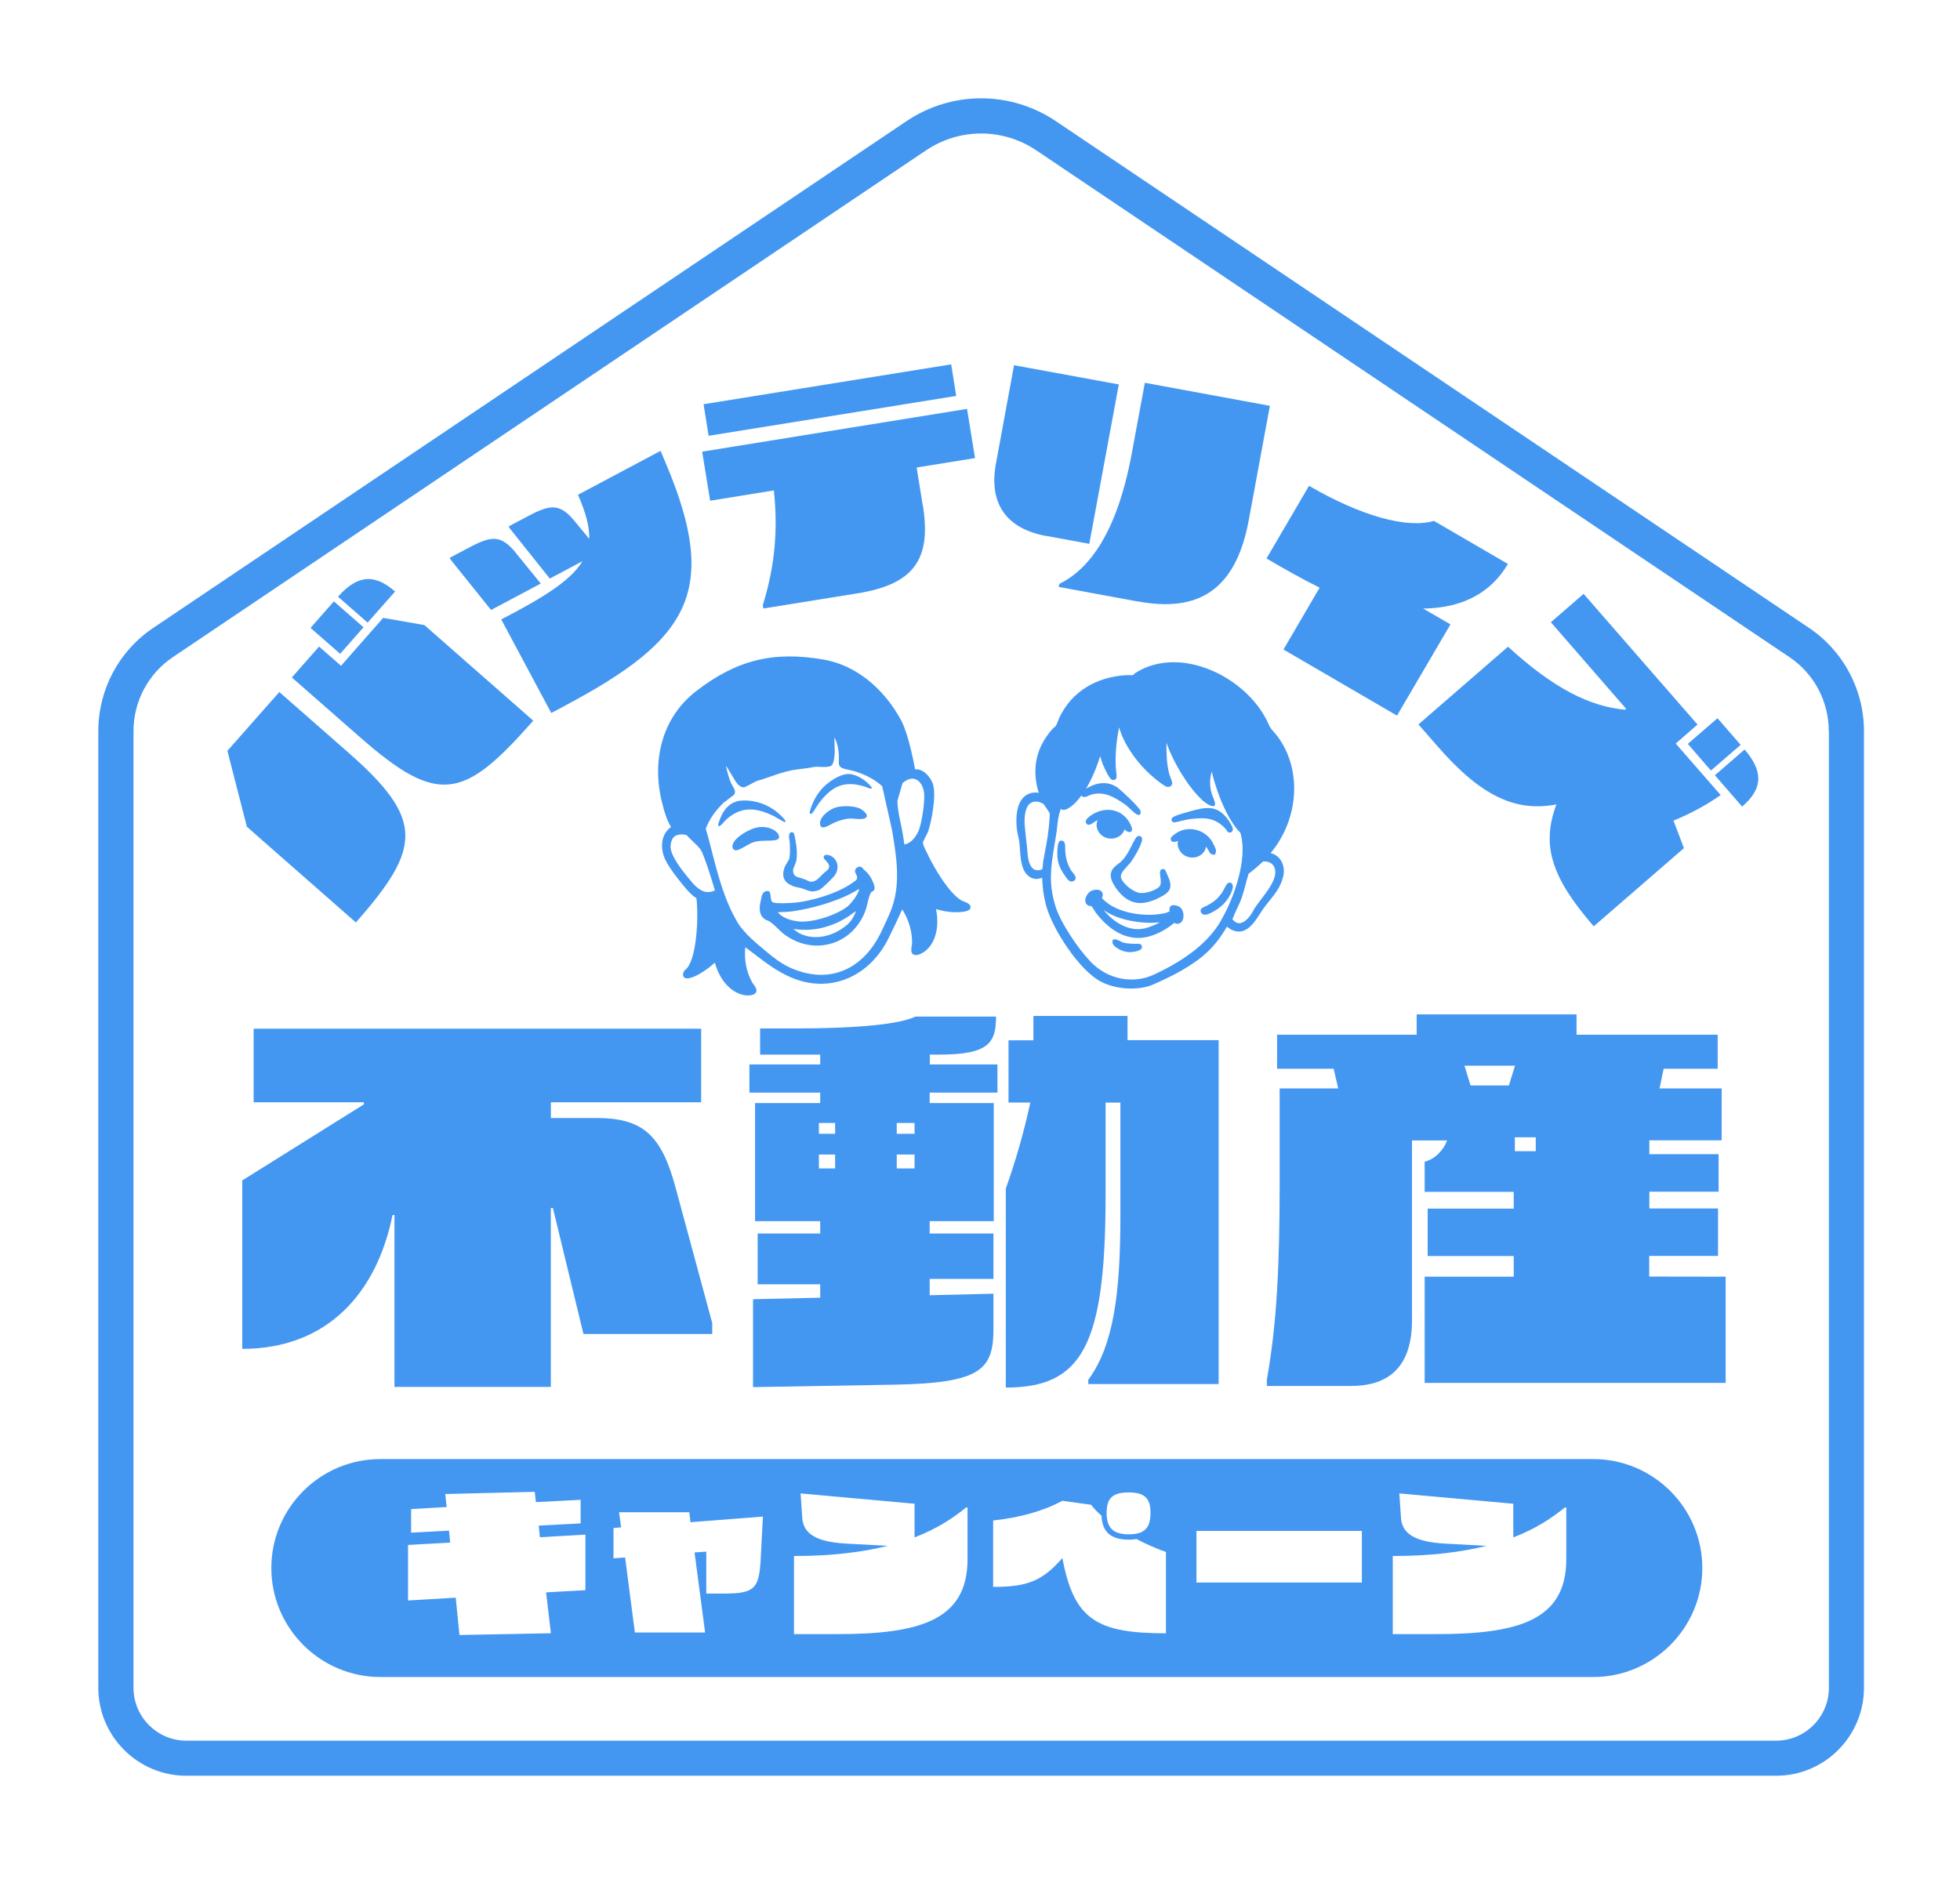 <svg width="319" height="307" viewBox="0 0 319 307" fill="none" xmlns="http://www.w3.org/2000/svg">
<g filter="url(#filter0_d_811_7893)">
<path d="M297.321 97.166L174.77 14.714C165.429 8.429 153.374 8.429 144.032 14.714L21.462 97.166C14.279 101.999 10 110.061 10 118.715V276.341C10 287.402 18.998 296.4 30.059 296.4H288.744C299.805 296.4 308.803 287.402 308.803 276.341V118.715C308.803 110.061 304.523 101.999 297.34 97.166H297.321Z" fill="white"/>
</g>
<path d="M294.43 102.21L171.86 19.73C164.46 14.76 154.91 14.76 147.52 19.73L24.94 102.21C19.34 105.97 16 112.26 16 119.01V274.73C16 282.64 22.44 289.06 30.33 289.06H289.04C296.95 289.08 303.37 282.64 303.37 274.75V119.01C303.37 112.27 300.03 105.98 294.43 102.21ZM297.66 274.75C297.66 279.49 293.8 283.35 289.06 283.35H30.33C25.59 283.35 21.73 279.49 21.73 274.75V119.01C21.73 114.18 24.12 109.67 28.13 106.97L150.71 24.48C153.44 22.65 156.56 21.73 159.69 21.73C162.82 21.73 165.94 22.65 168.67 24.48L291.24 106.97C295.25 109.66 297.64 114.17 297.64 119.01H297.66V274.75Z" fill="#4497F1"/>
<path d="M259.29 237.51H61.93C52.13 237.49 44.16 245.46 44.16 255.24C44.16 265.02 52.13 272.99 61.93 272.99H259.29C269.09 272.99 277.06 265.02 277.06 255.24C277.06 245.46 269.09 237.51 259.29 237.51ZM183.72 242.94C186.36 242.94 187.25 243.95 187.25 246.28C187.25 248.75 186.24 249.76 183.72 249.76C181.2 249.76 180.11 248.73 180.11 246.28C180.11 243.83 181.12 242.94 183.72 242.94ZM95.28 258.85H95.24L88.88 259.21L89.66 265.86L74.78 266.15L74.17 260.07L66.41 260.53V251.49L73.27 251.11L73.08 249.16L66.91 249.49V245.65L72.7 245.32L72.47 243.2L87.03 242.84L87.22 244.52L94.5 244.14V247.98L87.68 248.34L87.87 250.23L95.28 249.81V258.85ZM123.82 253.67V253.65C123.55 258.52 122.9 259.4 117.93 259.4H114.95V252.58L113.04 252.71L114.76 265.74H103.33L101.74 253.53L99.85 253.66V248.73L101.09 248.63L100.76 246.17H112.19L112.38 247.79L124.17 246.87L123.81 253.65L123.82 253.67ZM157.47 253.79V253.83C157.47 263.8 149.58 266 136.32 266H129.23V253.29C135.5 253.29 140.46 252.64 144.5 251.63L137.72 251.27C132.98 251 130.75 249.74 130.57 247.09L130.3 243.1L148.85 244.78V250.26C152.48 248.87 155.12 247.11 157.24 245.39H157.47V253.8V253.79ZM189.76 265.85V265.87C178.43 265.87 174.78 263.6 172.91 253.62C169.72 257.25 167.39 258.32 161.64 258.32V247.51C165.9 247.05 169.7 246.02 172.91 244.3L177.59 244.95C178.01 245.54 178.6 246.12 179.27 246.73C179.4 249.39 180.8 250.63 183.72 250.63C184.18 250.63 184.6 250.59 184.98 250.53C186.57 251.37 188.23 252.1 189.76 252.63V265.85ZM221.65 257.61H194.73V249.2H221.65V257.61ZM254.92 253.79V253.83C254.92 263.8 247.03 266 233.77 266H226.68V253.29C232.95 253.29 237.91 252.64 241.95 251.63L235.17 251.27C230.43 251 228.2 249.74 228.02 247.09L227.75 243.1L246.3 244.78V250.26C249.93 248.87 252.57 247.11 254.69 245.39H254.92V253.8V253.79Z" fill="#4497F1"/>
<path d="M129.52 167.41H123.71V171.67H133.49V173.27H121.97V177.86H133.49V179.56H122.89V198.78H133.49V200.79H123.31V209.06H133.49V211.24L122.56 211.49V225.8L145.53 225.4C159.78 225.15 161.69 222.9 161.69 216.23V210.59L151.31 210.84V208.18H161.69V200.79H151.31V198.78H161.74V179.56H151.31V177.86H162.34V173.27H151.33V171.67H152.9C160.94 171.67 162.11 169.74 162.11 165.48H149C146.52 166.68 139.89 167.41 129.51 167.41H129.52ZM135.92 190.2H133.28V187.94H135.92V190.2ZM135.92 184.56H133.28V182.8H135.92V184.56ZM148.85 190.2H145.95V187.94H148.85V190.2ZM148.85 184.56H145.95V182.8H148.85V184.56Z" fill="#4497F1"/>
<path d="M177.13 224.57V225.3H198.34V169.32H183.51V165.38H168.19V169.34H164.14V179.47H167.69C166.68 184.21 165.19 189.35 163.7 193.46V225.87C176.14 225.87 179.94 219.05 179.94 194.52V179.48H182.35V197.82C182.35 210.43 181.28 218.95 177.13 224.59V224.57Z" fill="#4497F1"/>
<path d="M63.88 197.78H64.2V225.77H89.65V196.65H89.99L94.96 217.15H115.92V215.37L109.96 193.34C107.65 184.72 104.59 181.99 97.04 181.99H89.66V179.43H114.12V167.45H41.28V179.43H59.22V179.77L39.43 192.15V219.57C53.21 219.57 61.31 210.55 63.89 197.77L63.88 197.78Z" fill="#4497F1"/>
<path d="M268.42 204.44H279.62V196.72H268.44V193.99H279.71V187.88H268.44V185.62H280.21V177.18H270.1L270.77 173.97H279.56V168.43H256.59V165.12H230.57V168.43H207.85V173.97H217.06L217.8 177.18H208.27V192.46C208.27 205.59 207.85 215.31 206.19 224.56V225.61H219.87C225.33 225.61 229.81 223.18 229.81 214.91V185.64H235.52C235.02 187.07 233.61 188.7 231.87 189.1V194.01H246.37V196.74H232.36V204.46H246.37V207.82H231.87V225.11H280.86V207.82L268.42 207.8V204.44ZM245.57 176.69H239.34L238.35 173.48H246.57L245.58 176.69H245.57ZM249.95 187.39H246.55V185.13H249.95V187.39Z" fill="#4497F1"/>
<path d="M107.95 131.47C108.28 132.55 108.61 133.67 109.21 134.6C108.94 134.85 108.63 135.04 108.26 135.66C107.66 136.64 107.58 138.04 108.05 139.39C108.47 140.67 110.04 142.71 111.28 144.22C111.94 145.01 112.54 145.71 113.33 146.19C113.37 146.34 113.43 146.77 113.47 148.06V148.16C113.57 150.84 113.22 155.73 111.89 157.51C111.83 157.59 111.75 157.66 111.66 157.74C111.39 157.99 111 158.38 111.24 158.98C111.45 159.37 112.09 159.25 112.28 159.21C113.27 158.98 114.62 158.11 115.47 157.45C115.7 157.26 115.93 157.06 116.15 156.87C116.21 156.81 116.29 156.75 116.34 156.7C116.84 158.44 117.63 159.81 118.74 160.78C119.44 161.4 120.5 162 121.6 162.04C121.79 162.04 122.01 162.04 122.2 162C122.37 161.98 122.9 161.88 123.07 161.48C123.24 161.07 122.95 160.67 122.66 160.26C122.56 160.14 122.49 160.01 122.41 159.89C121.62 158.48 121.19 156.7 121.25 154.98C121.25 154.75 121.27 154.46 121.31 154.21C121.89 154.64 122.45 155.04 122.99 155.47C124.77 156.82 126.43 158.08 128.59 159.04C134.85 161.82 141.46 159.19 144.66 152.64C145.45 151.04 145.95 149.96 146.63 148.49L146.84 148.05C146.92 148.15 146.99 148.28 147.09 148.44C147.96 149.91 148.5 151.92 148.44 153.54C148.44 153.68 148.42 153.85 148.38 154C148.3 154.48 148.22 155 148.57 155.31C148.92 155.6 149.42 155.43 149.59 155.37C150.11 155.2 150.57 154.83 150.81 154.62C152.55 153.05 152.82 150.22 152.34 147.99C153.35 148.28 154.29 148.45 155.16 148.49C155.43 148.49 157.67 148.59 157.92 147.87C158.15 147.23 157.3 146.9 156.8 146.71C156.66 146.65 156.53 146.61 156.47 146.57C154.46 145.39 152.14 141.41 151.2 139.5L151.03 139.15C150.74 138.59 150.35 137.82 150.22 137.31C150.19 137.23 150.19 137.17 150.22 137.12C150.28 136.89 150.45 136.56 150.63 136.23C150.78 135.94 150.94 135.65 151.04 135.38C151.64 133.66 152.41 129.45 151.85 127.67C151.48 126.49 150.25 125.08 148.93 125.24C148.93 125.24 147.98 119.66 146.61 117.15C144.04 112.46 139.69 108.34 134 107.36C125.85 105.95 119.86 107.44 113.33 112.48C107.23 117.19 106.01 124.81 107.98 131.47H107.95ZM146.88 127.5C147.01 127.35 147.57 126.98 147.77 126.9C148.31 126.69 148.79 126.71 149.22 126.94C149.8 127.27 150.24 128.02 150.38 128.93C150.59 130.26 150.03 134.19 149.43 135.4C148.85 136.6 148.1 137.29 147.19 137.47C147.05 136.41 146.9 135.48 146.74 134.71L146.59 134C146.32 132.72 146.11 131.72 146.05 130.41L146.88 127.51V127.5ZM118 130.47L118.02 130.51C118.12 130.41 118.31 130.28 118.5 130.11C119.35 129.43 119.49 129.45 119.58 129.18C119.73 128.76 119.48 128.37 119.29 128.04C119.21 127.92 119.15 127.79 119.1 127.69C118.64 126.86 118.27 125.24 118.15 124.62C118.15 124.62 118.63 125.39 118.77 125.62C118.98 125.97 119.18 126.3 119.39 126.66C119.83 127.43 120.43 128.28 121.13 128.15C121.5 128.01 121.88 127.8 122.27 127.59C122.66 127.38 123.06 127.15 123.41 127.05C124.14 126.86 124.86 126.6 125.57 126.35C126.65 125.98 127.77 125.6 128.91 125.38C129.45 125.28 129.99 125.21 130.51 125.15C131.13 125.07 131.77 125 132.42 124.86C132.67 124.8 133.1 124.82 133.52 124.84C134.23 124.86 134.91 124.88 135.28 124.65C135.69 124.4 135.82 123.3 135.86 122.43C135.86 122.1 135.82 120.36 135.8 120.03C136.48 121.19 136.57 122.91 136.53 123.84C136.53 124.15 136.43 124.56 136.84 124.88C136.97 125 136.96 125.05 138.21 125.34C138.6 125.42 138.94 125.49 139.1 125.55C140.36 125.94 142.15 126.65 143.58 127.98L145.18 135.11C145.95 139.59 146.51 143.63 145.28 147.42C144.93 148.48 144.58 149.22 144.18 150.09C144.01 150.46 143.81 150.84 143.62 151.27C140.99 157.14 136.16 159.75 130.72 158.28C127.94 157.53 126.37 156.31 124.09 154.36C123.39 153.8 121.08 151.89 120.09 150.23C117.95 146.68 116.88 142.56 115.86 138.58C115.55 137.36 115.22 136.11 114.87 134.89C115.58 132.96 116.96 131.41 117.98 130.47H118ZM112.8 137C113.26 137.44 113.75 137.89 114.04 138.31C114.29 138.7 114.72 139.82 115.32 141.61C115.57 142.36 115.82 143.19 116.07 143.99L116.36 144.96H116.32C116.32 144.96 116.2 145 116.15 145.02C115.78 145.16 115.51 145.23 115.11 145.21C113.8 145.11 112.85 143.92 112 142.87L111.88 142.72C111.05 141.7 109.31 139.55 109.14 137.99C109.08 137.35 109.37 136.27 109.99 136.02C110.32 135.88 110.69 135.83 111.05 135.83C111.32 135.83 111.57 135.89 111.8 135.98C112.09 136.33 112.46 136.66 112.8 137Z" fill="#4497F1"/>
<path d="M140.56 141.5L140.58 141.54C140.58 141.54 140.48 141.44 140.46 141.4C140.34 141.26 140.21 141.09 139.96 141.07H139.94C139.71 141.07 139.49 141.21 139.38 141.32C138.97 141.67 139.23 142.09 139.34 142.34C139.4 142.44 139.44 142.53 139.46 142.59C139.58 143.11 139.42 143.23 138.88 143.61C136.43 145.43 131.73 146.82 128.89 146.97C128.23 147.01 126.49 147.11 125.88 146.91C125.57 146.81 125.51 146.62 125.45 146.08C125.43 145.81 125.39 145.52 125.28 145.25L125.2 145.1L125.03 145.06C124.18 144.91 123.99 145.79 123.89 146.2V146.3C123.64 147.31 123.25 149.01 124.7 149.76C124.8 149.82 124.89 149.84 124.97 149.86C125.01 149.86 125.07 149.88 125.09 149.9C125.57 150.17 126.04 150.61 126.54 151.1C126.98 151.52 127.45 151.99 127.95 152.32C129.42 153.32 131.04 153.86 132.68 153.92C133.63 153.96 134.59 153.82 135.5 153.53C137.97 152.74 139.92 150.79 140.87 148.2C140.97 147.93 141.06 147.54 141.16 147.14C141.33 146.41 141.58 145.4 141.89 145.15C141.97 145.11 142.1 145.07 142.2 144.96C142.49 144.63 142.3 144.07 142.06 143.53C141.73 142.74 141.31 142.14 140.55 141.5H140.56ZM137.74 150.64C135.83 152.26 132.72 153.27 130.07 151.9C129.92 151.82 129.45 151.49 129.09 151.2C129.15 151.2 129.19 151.2 129.23 151.22C129.44 151.26 129.65 151.3 129.77 151.3C131.82 151.49 133.54 151.24 135.49 150.51C136.77 150.03 137.98 149.31 139.3 148.31C138.99 149.26 138.47 150.05 137.75 150.65L137.74 150.64ZM139.5 145.59C139.11 146.29 138.4 147.23 137.78 147.68C135.89 149.03 132.1 150.31 129.69 149.96C129.13 149.88 127.39 149.55 126.6 148.49C127.33 148.49 128.13 148.45 129.02 148.34C132.21 147.89 136.01 146.75 138.5 145.46C138.62 145.4 138.77 145.31 138.96 145.19V145.21C139.19 145.07 139.62 144.8 139.85 144.71C139.81 144.94 139.64 145.35 139.5 145.6V145.59Z" fill="#4497F1"/>
<path d="M126.27 135.34H126.29C125.36 134.61 123.99 134.45 122.87 134.78C121.75 135.11 119.91 136.15 119.37 137.19C119 137.9 119.31 138.39 119.76 138.41C120.38 138.45 121.83 137.35 122.56 137.12C123.87 136.7 124.92 136.95 126.13 136.77C127.13 136.63 126.88 135.84 126.27 135.34Z" fill="#4497F1"/>
<path d="M139.94 131.61C138.9 131.15 137.2 131.13 136.1 131.42C135.11 131.69 133.53 132.81 133.47 133.91C133.37 135.51 135.15 134.18 135.79 133.91C136.54 133.58 137.45 133.29 138.26 133.25C138.94 133.21 140.29 133.5 140.85 133.17H140.83C141.64 132.69 140.29 131.78 139.94 131.6V131.61Z" fill="#4497F1"/>
<path d="M127.72 141.11C127.16 142.64 127.55 143.6 128.96 144.2C129.31 144.35 129.64 144.41 129.94 144.47C130.13 144.51 130.33 144.55 130.52 144.61C130.77 144.69 130.96 144.76 131.16 144.84C131.49 144.98 131.8 145.09 132.18 145.11C132.49 145.11 132.88 145.05 133.34 144.86C133.76 144.69 135.23 143.2 135.29 143.12C135.77 142.64 136.27 142.14 136.31 141.23C136.37 140.32 135.83 139.51 134.98 139.22C134.9 139.2 134.32 139.01 134.11 139.34C134.07 139.4 133.96 139.61 134.23 139.9C134.87 140.58 135.08 140.85 134.87 141.37C134.79 141.54 134.56 141.74 134.35 141.91C134.22 142.01 134.1 142.1 134 142.2L133.61 142.59C133.15 143.07 132.8 143.44 132.12 143.52C131.83 143.56 131.62 143.44 131.35 143.31C131.21 143.23 131.06 143.17 130.91 143.12C130.68 143.04 130.46 142.96 130.25 142.91C129.5 142.7 129.13 142.58 129.07 141.71C129.07 141.46 129.21 141.15 129.34 140.84C129.44 140.63 129.53 140.4 129.59 140.18C129.65 139.93 129.67 139.58 129.69 139.27C129.73 138.07 129.57 137.26 129.27 135.77C129.21 135.67 129.13 135.48 128.88 135.46C128.63 135.44 128.44 135.73 128.42 135.96C128.4 136.19 128.44 136.48 128.48 136.77C128.5 136.94 128.54 137.1 128.54 137.25C128.56 137.85 128.64 139.41 128.4 139.94C128.32 140.09 128.23 140.25 128.11 140.4H128.13C127.97 140.63 127.82 140.86 127.72 141.12V141.11Z" fill="#4497F1"/>
<path d="M117.04 134.47V134.49C117.04 134.49 117.19 134.43 117.23 134.41C117.37 134.31 117.58 134.08 117.81 133.83C118 133.62 118.18 133.41 118.33 133.29C120.51 131.42 122.77 131.28 125.9 132.83C126.13 132.95 126.36 133.08 126.6 133.22C126.83 133.36 127.08 133.51 127.31 133.63C127.31 133.63 127.33 133.63 127.35 133.65C127.56 133.77 127.78 133.88 127.85 133.75C127.85 133.75 127.85 133.52 127.44 133.11L127.38 133.05C125.6 131.14 123.07 130.13 120.6 130.33C119 130.47 117.84 131.51 117.1 133.52V133.56C116.87 134.1 116.83 134.35 116.95 134.45C116.97 134.47 117.01 134.49 117.03 134.49L117.04 134.47Z" fill="#4497F1"/>
<path d="M131.87 132.46L131.91 132.44C131.91 132.44 131.99 132.48 132.01 132.48C132.05 132.48 132.11 132.48 132.13 132.44C132.36 132.21 132.58 131.84 132.79 131.49C132.95 131.26 133.08 131.03 133.22 130.83C135.48 127.8 137.55 127.04 140.83 128.07C140.87 128.07 140.95 128.11 141.02 128.15C141.45 128.32 141.79 128.46 141.89 128.29L141.93 128.23L141.89 128.19C141.14 127.22 139.78 126.18 138.39 126.01C137.42 125.89 136.21 126.38 134.78 127.46C132.98 128.85 132.13 130.8 131.77 132.21C131.73 132.33 131.81 132.42 131.89 132.46H131.87Z" fill="#4497F1"/>
<path d="M207.83 119.75C207.64 119.5 207.46 119.31 207.29 119.11C206.98 118.76 206.73 118.49 206.52 117.99C204.69 113.72 200.34 109.99 195.45 108.49C191.55 107.29 187.76 107.66 184.81 109.53C184.73 109.57 184.66 109.65 184.56 109.74C184.5 109.8 184.41 109.88 184.39 109.9C184.31 109.92 183.99 109.9 183.77 109.9H183.25C178.3 110.23 174.48 112.62 172.49 116.66C172.39 116.83 172.32 117.07 172.22 117.32C172.08 117.65 171.95 118 171.82 118.19C171.78 118.23 171.68 118.33 171.59 118.4C171.47 118.48 171.38 118.57 171.3 118.65C168.73 121.55 167.94 124.81 168.92 128.6C168.96 128.72 169 128.83 169.04 128.93C169.04 128.97 169.08 129.01 169.08 129.05C168.1 128.91 167.3 129.13 166.68 129.69C165.08 131.16 165.41 134.33 165.54 135.25C165.58 135.56 165.66 135.87 165.73 136.18C165.81 136.49 165.87 136.78 165.9 137.09C165.94 137.42 165.98 137.82 166 138.27C166.12 139.93 166.25 141.98 167.7 142.81C168.43 143.22 168.96 143.08 169.5 142.93C169.54 142.93 169.58 142.91 169.62 142.89C169.66 144.4 169.85 145.87 170.22 147.26C171.28 151.32 175.74 158.04 179.22 159.82C180.65 160.55 182.41 160.92 184.11 160.92C185.4 160.92 186.68 160.71 187.72 160.24C189.05 159.66 190.93 158.79 192.41 157.92C195.48 156.12 197.59 154.44 199.69 150.85C199.77 150.91 199.82 150.95 199.88 150.98C200.05 151.1 200.21 151.23 200.29 151.27C202.65 152.53 204.06 150.32 205.08 148.72C205.23 148.47 205.39 148.24 205.54 148.02C205.89 147.52 206.26 147.05 206.62 146.61C207.55 145.47 208.42 144.39 208.84 142.71C209.11 141.65 208.9 140.57 208.28 139.79C207.89 139.31 207.38 139.01 206.8 138.87C211.47 133.25 211.94 125.14 207.84 119.76L207.83 119.75ZM170.66 134.93C170.52 136.36 170.27 137.65 170 139.02L169.81 140.06C169.77 140.25 169.75 140.5 169.73 140.74C169.71 141.03 169.69 141.32 169.65 141.46C169.61 141.5 169.42 141.6 169.19 141.63C168.78 141.71 168.46 141.63 168.17 141.44C167.69 141.07 167.36 140.22 167.26 139.14C167.2 138.29 167.11 137.46 167.01 136.61C166.93 135.86 166.84 135.1 166.78 134.35C166.68 133.11 166.82 131.55 167.55 130.85H167.61C167.86 130.6 168.19 130.48 168.57 130.48C168.67 130.48 168.78 130.48 168.88 130.5C169.15 130.54 169.71 130.75 169.85 130.89C169.95 131.01 170.78 132.24 170.84 132.36C170.84 132.44 170.9 132.81 170.67 134.93H170.66ZM198.75 149.81C196.78 153.25 193.19 156.15 187.78 158.66C184.36 160.24 180.23 159.41 177.5 156.55C175.43 154.39 172.55 150.12 171.76 147.45C170.62 143.65 171.04 141.1 171.62 137.54C171.72 136.98 171.81 136.4 171.91 135.78C171.97 135.41 172.01 135.03 172.05 134.64C172.11 134.18 172.15 133.73 172.22 133.31C172.32 132.77 172.47 132.21 172.64 131.65L172.68 131.69C172.76 131.79 172.93 131.9 173.28 131.81L173.26 131.85C174.32 131.54 175.35 130.4 176.02 129.47L176.1 129.64L176.24 129.7C176.49 129.82 176.82 129.7 177.3 129.47C177.38 129.43 177.46 129.39 177.49 129.39C179.6 128.71 181.35 129.74 182.98 130.86C183.37 131.13 183.7 131.44 184 131.73C184.27 131.98 184.54 132.23 184.83 132.46C184.93 132.54 185.06 132.61 185.27 132.65H185.5L185.6 132.46C185.72 132.21 185.64 132.04 185.58 131.92C185.21 131.17 182.51 128.68 181.89 128.21C180.52 127.23 178.82 127.23 177.06 128.21C176.96 128.27 176.85 128.33 176.75 128.4C177.68 126.86 178.45 125.06 179.05 123.09L179.48 124.42C179.6 124.63 179.69 124.84 179.79 125.08C179.95 125.41 180.1 125.76 180.27 126.06C180.27 126.06 180.69 126.74 180.79 126.81C180.9 126.91 181.12 127 181.31 126.96C181.45 126.94 181.56 126.86 181.64 126.75C181.78 126.56 181.75 126.21 181.64 125.32C181.62 125.15 181.6 124.99 181.6 124.9C181.5 122.87 181.68 120.65 182.14 118.41C183.13 121.89 185.91 125.08 188.05 126.81C188.73 127.35 189.46 127.91 189.83 128.05C190.04 128.13 190.28 128.11 190.47 128.01C190.62 127.93 190.74 127.78 190.78 127.6C190.82 127.43 190.76 127.21 190.47 126.44C190.39 126.21 190.31 126.02 190.28 125.9C189.89 124.36 189.82 122.62 189.85 120.88L190 121.34C191.02 124.08 193.28 128.06 195.78 130.34C196.3 130.82 197.13 131.29 197.52 131.23C198.04 131.13 197.56 130.09 197.38 129.65C196.88 128.43 196.8 126.89 197.23 125.59C197.42 126.5 197.67 127.33 197.91 128.04C198.43 129.7 199.59 132.79 201.33 134.96C201.45 135.12 201.56 135.21 201.64 135.31C201.81 135.48 201.89 135.54 201.97 135.89C202.97 139.87 201 145.9 198.74 149.8L198.75 149.81ZM207.52 142.43C207.31 143.7 206.21 145.13 205.24 146.41C204.93 146.83 204.62 147.22 204.37 147.59C204.22 147.8 204.08 148.03 203.96 148.27C203.81 148.54 203.67 148.79 203.5 149.02C202.9 149.83 202.24 150.28 201.68 150.28C201.29 150.28 200.93 150.07 200.58 149.64C200.79 149.08 201.06 148.52 201.31 147.96C201.58 147.38 201.87 146.8 202.08 146.16C202.35 145.41 202.56 144.62 202.76 143.86C202.9 143.32 203.05 142.76 203.22 142.22C204.03 141.62 204.82 140.94 205.56 140.23C206.22 140.19 206.78 140.37 207.13 140.75C207.5 141.14 207.63 141.74 207.52 142.43Z" fill="#4497F1"/>
<path d="M191.95 147.61C191.74 147.47 191.29 147.34 191.04 147.34C190.83 147.34 190.62 147.4 190.5 147.53C190.31 147.74 190.33 148.01 190.35 148.21V148.33C190.35 148.33 190.18 148.58 188.9 148.77C186.52 149.16 182.93 148.77 180.65 147.28C180.26 147.03 179.57 146.49 179.38 146.22V146.03C179.44 145.91 179.51 145.76 179.48 145.55C179.44 145.26 179.27 145.03 178.98 144.91C178.46 144.7 177.7 144.91 177.38 145.16C177.03 145.41 176.65 146.03 176.63 146.55C176.63 146.84 176.71 147.07 176.9 147.25C177.15 147.48 177.36 147.48 177.5 147.48H177.6C177.72 147.56 177.99 148 178.12 148.21C178.22 148.36 178.31 148.5 178.37 148.6C179.63 150.24 182 152.68 185.25 152.68C185.97 152.68 186.72 152.56 187.49 152.29C188.76 151.87 190.08 151.11 191.12 150.22C191.26 150.32 191.51 150.45 191.87 150.34C192.26 150.22 192.53 149.88 192.6 149.37C192.7 148.75 192.48 147.92 191.96 147.61H191.95ZM186.29 151.12C183.84 151.72 181.19 150.15 179.64 148.13C181.84 149.79 185.84 150.41 188.47 150.16H188.49C188.59 150.16 188.7 150.14 188.8 150.12C187.99 150.57 187.14 150.91 186.29 151.13V151.12Z" fill="#4497F1"/>
<path d="M182.62 140.09L182.6 140.11C182.43 140.3 182.19 140.48 181.98 140.63C181.38 141.08 180.72 141.6 180.78 142.64C180.84 143.61 181.86 144.98 182.5 145.61C183.51 146.63 184.57 147 185.59 147C186.77 147 187.95 146.52 189.03 145.94C190.21 145.3 190.79 144.7 190.34 143.22L189.7 141.73C189.66 141.61 189.56 141.52 189.45 141.48C189.39 141.48 189.12 141.42 188.97 141.56C188.72 141.81 188.78 142.2 188.85 142.7C188.93 143.28 189.04 143.98 188.66 144.36C188.04 144.98 186.36 145.5 185.45 145.34C184.39 145.17 183.03 144.03 182.55 143.14C182.18 142.46 182.67 141.86 183.44 141.03C183.67 140.78 183.88 140.55 184.06 140.32C184.62 139.55 185.59 137.89 185.84 136.94C185.98 136.46 185.78 136.19 185.57 136.11C185.47 136.07 185.12 135.97 184.8 136.5C184.55 136.92 184.34 137.33 184.14 137.74C183.72 138.57 183.33 139.34 182.61 140.1L182.62 140.09Z" fill="#4497F1"/>
<path d="M176.96 134.2H176.94C177.29 134.39 177.71 134.1 178.12 133.81C178.22 133.73 178.31 133.67 178.37 133.64C178.45 133.6 178.52 133.56 178.62 133.52C178.45 134 178.39 134.52 178.66 135.14C179.05 135.99 179.9 136.51 180.82 136.51C180.99 136.51 181.17 136.51 181.36 136.45C182.19 136.28 182.81 135.73 183.04 134.98C183.14 135.1 183.23 135.23 183.39 135.31C183.7 135.48 183.93 135.5 184.11 135.35C184.32 135.16 184.3 134.81 184.01 134.23C183.45 133.05 182.5 132.24 181.33 131.95C180.04 131.62 178.62 131.95 177.43 132.82C176.7 133.36 176.7 133.67 176.72 133.79C176.72 133.94 176.82 134.1 176.97 134.2H176.96Z" fill="#4497F1"/>
<path d="M196.27 137.77C196.41 137.96 196.54 138.17 196.66 138.39C196.76 138.56 196.85 138.74 196.97 138.91L197.05 139.01L197.69 139.17L197.81 138.94C197.87 138.82 197.91 138.69 197.91 138.55C197.95 138.09 197.23 136.93 197.16 136.81C195.9 134.99 193.47 134.43 191.62 135.5C191.62 135.5 190.67 136.1 190.58 136.39C190.48 136.68 190.58 136.85 190.68 136.91C190.91 137.14 191.28 137.05 191.7 136.91H191.72C191.6 137.49 191.72 138.09 192.09 138.59C192.54 139.23 193.29 139.6 194.06 139.6C194.25 139.6 194.47 139.58 194.68 139.52C195.55 139.29 196.17 138.65 196.3 137.78L196.27 137.77Z" fill="#4497F1"/>
<path d="M191.35 133.83H191.37C191.72 133.77 192.05 133.69 192.38 133.6C192.8 133.5 193.23 133.39 193.67 133.33C196.1 133.06 197.84 133.04 199.6 135.07C199.62 135.15 199.66 135.26 199.77 135.36C199.89 135.48 200.04 135.53 200.16 135.53C200.24 135.53 200.31 135.51 200.39 135.47C200.6 135.35 200.7 135.08 200.64 134.81C200.58 134.52 200.06 133.69 199.98 133.57C198.11 130.87 196.15 131.41 193.7 132.06L193.45 132.14C190.9 132.82 190.69 133.09 190.67 133.42C190.67 133.55 190.71 133.67 190.81 133.75C190.98 133.91 191.22 133.87 191.35 133.83Z" fill="#4497F1"/>
<path d="M199.75 143.82L199.77 143.84C199.63 143.96 199.48 144.21 199.19 144.77C199.08 145 198.96 145.19 198.88 145.31C198.18 146.35 197.41 146.91 196.31 147.49C196.27 147.51 196.21 147.53 196.16 147.55C195.91 147.65 195.56 147.78 195.44 148.09C195.4 148.21 195.38 148.38 195.5 148.57C195.58 148.71 195.77 148.9 196.12 148.9C196.29 148.9 196.51 148.86 196.78 148.74C198.73 147.91 200.14 146.4 200.62 144.63C200.7 144.32 200.66 143.92 200.39 143.74C200.31 143.7 200.06 143.57 199.75 143.82Z" fill="#4497F1"/>
<path d="M174.43 141.85C173.66 140.61 173.46 139.73 173.37 138.41V138.2C173.37 137.64 173.37 137.18 173.08 136.94C172.95 136.82 172.75 136.81 172.58 136.86C172.44 136.9 172.12 137.02 172.08 138.8C172.04 140.42 172.54 141.46 173.32 142.54L173.42 142.69C173.63 143.02 173.92 143.44 174.35 143.5H174.41C174.55 143.5 174.76 143.44 174.95 143.25L175.01 143.17C175.22 142.78 174.87 142.36 174.6 142.03C174.54 141.95 174.48 141.89 174.45 141.84L174.43 141.85Z" fill="#4497F1"/>
<path d="M185.01 153.63H184.8C184.22 153.63 183.43 153.59 182.89 153.46C182.81 153.44 182.64 153.36 182.46 153.27C181.75 152.94 181.42 152.79 181.17 152.98L181.07 153.06V153.18C180.97 153.72 181.42 154.05 181.65 154.22C182.33 154.72 183.12 154.99 183.93 154.99H184.01C184.01 154.99 185.67 154.93 185.86 154.26V154.18C185.86 153.96 185.77 153.82 185.68 153.75C185.49 153.58 185.22 153.62 185.01 153.64V153.63Z" fill="#4497F1"/>
<path d="M185.67 153.73C185.67 153.73 185.67 153.74 185.68 153.75L185.66 153.73H185.67Z" fill="#4497F1"/>
<path d="M214.78 95.66L208.89 105.73L227.37 116.49L236.07 101.64L231.66 99.08V99.06C237.89 99 242.65 96.56 245.42 91.8L233.38 84.79C229.02 86.07 221.57 84.04 213.05 79.08L206.13 90.91C209.03 92.61 212 94.29 214.79 95.67L214.78 95.66Z" fill="#4497F1"/>
<path d="M57.9 150.14L57.92 150.16C68.62 138.02 69.1 133.38 56.68 122.49L45.46 112.65L37.01 122.22L40.18 134.58L57.9 150.14Z" fill="#4497F1"/>
<path d="M58.7 120.1C71.43 131.26 75.58 130.04 86.79 117.31L69.07 101.75L62.36 100.58L55.5 108.38L51.93 105.25L47.5 110.28L58.72 120.12L58.7 120.1Z" fill="#4497F1"/>
<path d="M279.11 126.2L283.54 131.3C286.75 128.53 287.19 125.76 283.94 122.01L279.1 126.2H279.11Z" fill="#4497F1"/>
<path d="M245.44 105.27L230.86 117.92L234.01 121.53C241.21 129.79 246.8 132.16 253.31 130.95C250.84 137.54 252.43 142.78 259.39 150.79L274.07 138.06L272.37 133.59C275.27 132.37 277.63 131.11 280.05 129.42L272.73 121.04L276.28 117.94L257.74 96.67L252.41 101.29L264.66 115.38L264.47 115.53C258.81 114.99 252.97 112.17 245.44 105.27Z" fill="#4497F1"/>
<path d="M278.46 125.43L283.3 121.25L279.53 116.91L274.7 121.09L278.46 125.43Z" fill="#4497F1"/>
<path d="M280.07 129.41C280.07 129.41 280.06 129.41 280.05 129.42L280.07 129.44V129.4V129.41Z" fill="#4497F1"/>
<path d="M59.16 102.11L54.34 97.89L50.54 102.21L55.36 106.43L59.16 102.11Z" fill="#4497F1"/>
<path d="M170.24 87.23H170.26L177.29 88.53L182.09 62.58L165.04 59.45L162.1 75.43C160.9 81.91 163.72 86.04 170.24 87.24V87.23Z" fill="#4497F1"/>
<path d="M172.41 95.04L172.31 95.54L185.27 97.93L185.29 97.91C195 99.71 201.13 96.09 203.24 84.69L206.68 66.06L186.33 62.31L184.19 73.87C181.76 86.9 177.2 92.68 172.42 95.05L172.41 95.04Z" fill="#4497F1"/>
<path d="M155.63 64.45L154.81 59.31L114.51 65.8L115.33 70.94L155.63 64.45Z" fill="#4497F1"/>
<path d="M79.93 99.29L88.01 94.99L84.03 90.1V90.08C81.55 87 80 87.19 76.33 89.14L73.2 90.8L73.35 91.11L79.92 99.29H79.93Z" fill="#4497F1"/>
<path d="M125.95 79.83C126.58 85.85 126.26 91.72 124.15 98.5L124.25 99.05L139.48 96.6C148.67 95.13 151.63 91.15 150.2 82.27H150.18L149.19 76.1L158.69 74.57L157.39 66.56L114.28 73.52L115.58 81.51L125.96 79.83H125.95Z" fill="#4497F1"/>
<path d="M64.3 96.29C61.09 93.48 58.3 93.42 55.01 97.13L59.83 101.35L64.3 96.29Z" fill="#4497F1"/>
<path d="M89.49 94.18L94.8 91.35C92.98 94.37 88.84 97.08 81.58 100.83L89.72 116.06L91.94 114.89H91.92C112.08 104.17 117.22 96.33 108.37 75.43L107.51 73.39L94.07 80.54C95.31 83.39 95.96 85.7 95.9 87.71L93.63 84.96C91.15 81.88 89.6 82.07 85.93 84.02L82.8 85.68L82.95 85.99L89.49 94.19V94.18Z" fill="#4497F1"/>
<defs>
<filter id="filter0_d_811_7893" x="0" y="0" width="318.803" height="306.399" filterUnits="userSpaceOnUse" color-interpolation-filters="sRGB">
<feFlood flood-opacity="0" result="BackgroundImageFix"/>
<feColorMatrix in="SourceAlpha" type="matrix" values="0 0 0 0 0 0 0 0 0 0 0 0 0 0 0 0 0 0 127 0" result="hardAlpha"/>
<feOffset/>
<feGaussianBlur stdDeviation="5"/>
<feComposite in2="hardAlpha" operator="out"/>
<feColorMatrix type="matrix" values="0 0 0 0 0.121 0 0 0 0 0.476 0 0 0 0 0.594 0 0 0 0.6 0"/>
<feBlend mode="normal" in2="BackgroundImageFix" result="effect1_dropShadow_811_7893"/>
<feBlend mode="normal" in="SourceGraphic" in2="effect1_dropShadow_811_7893" result="shape"/>
</filter>
</defs>
</svg>
